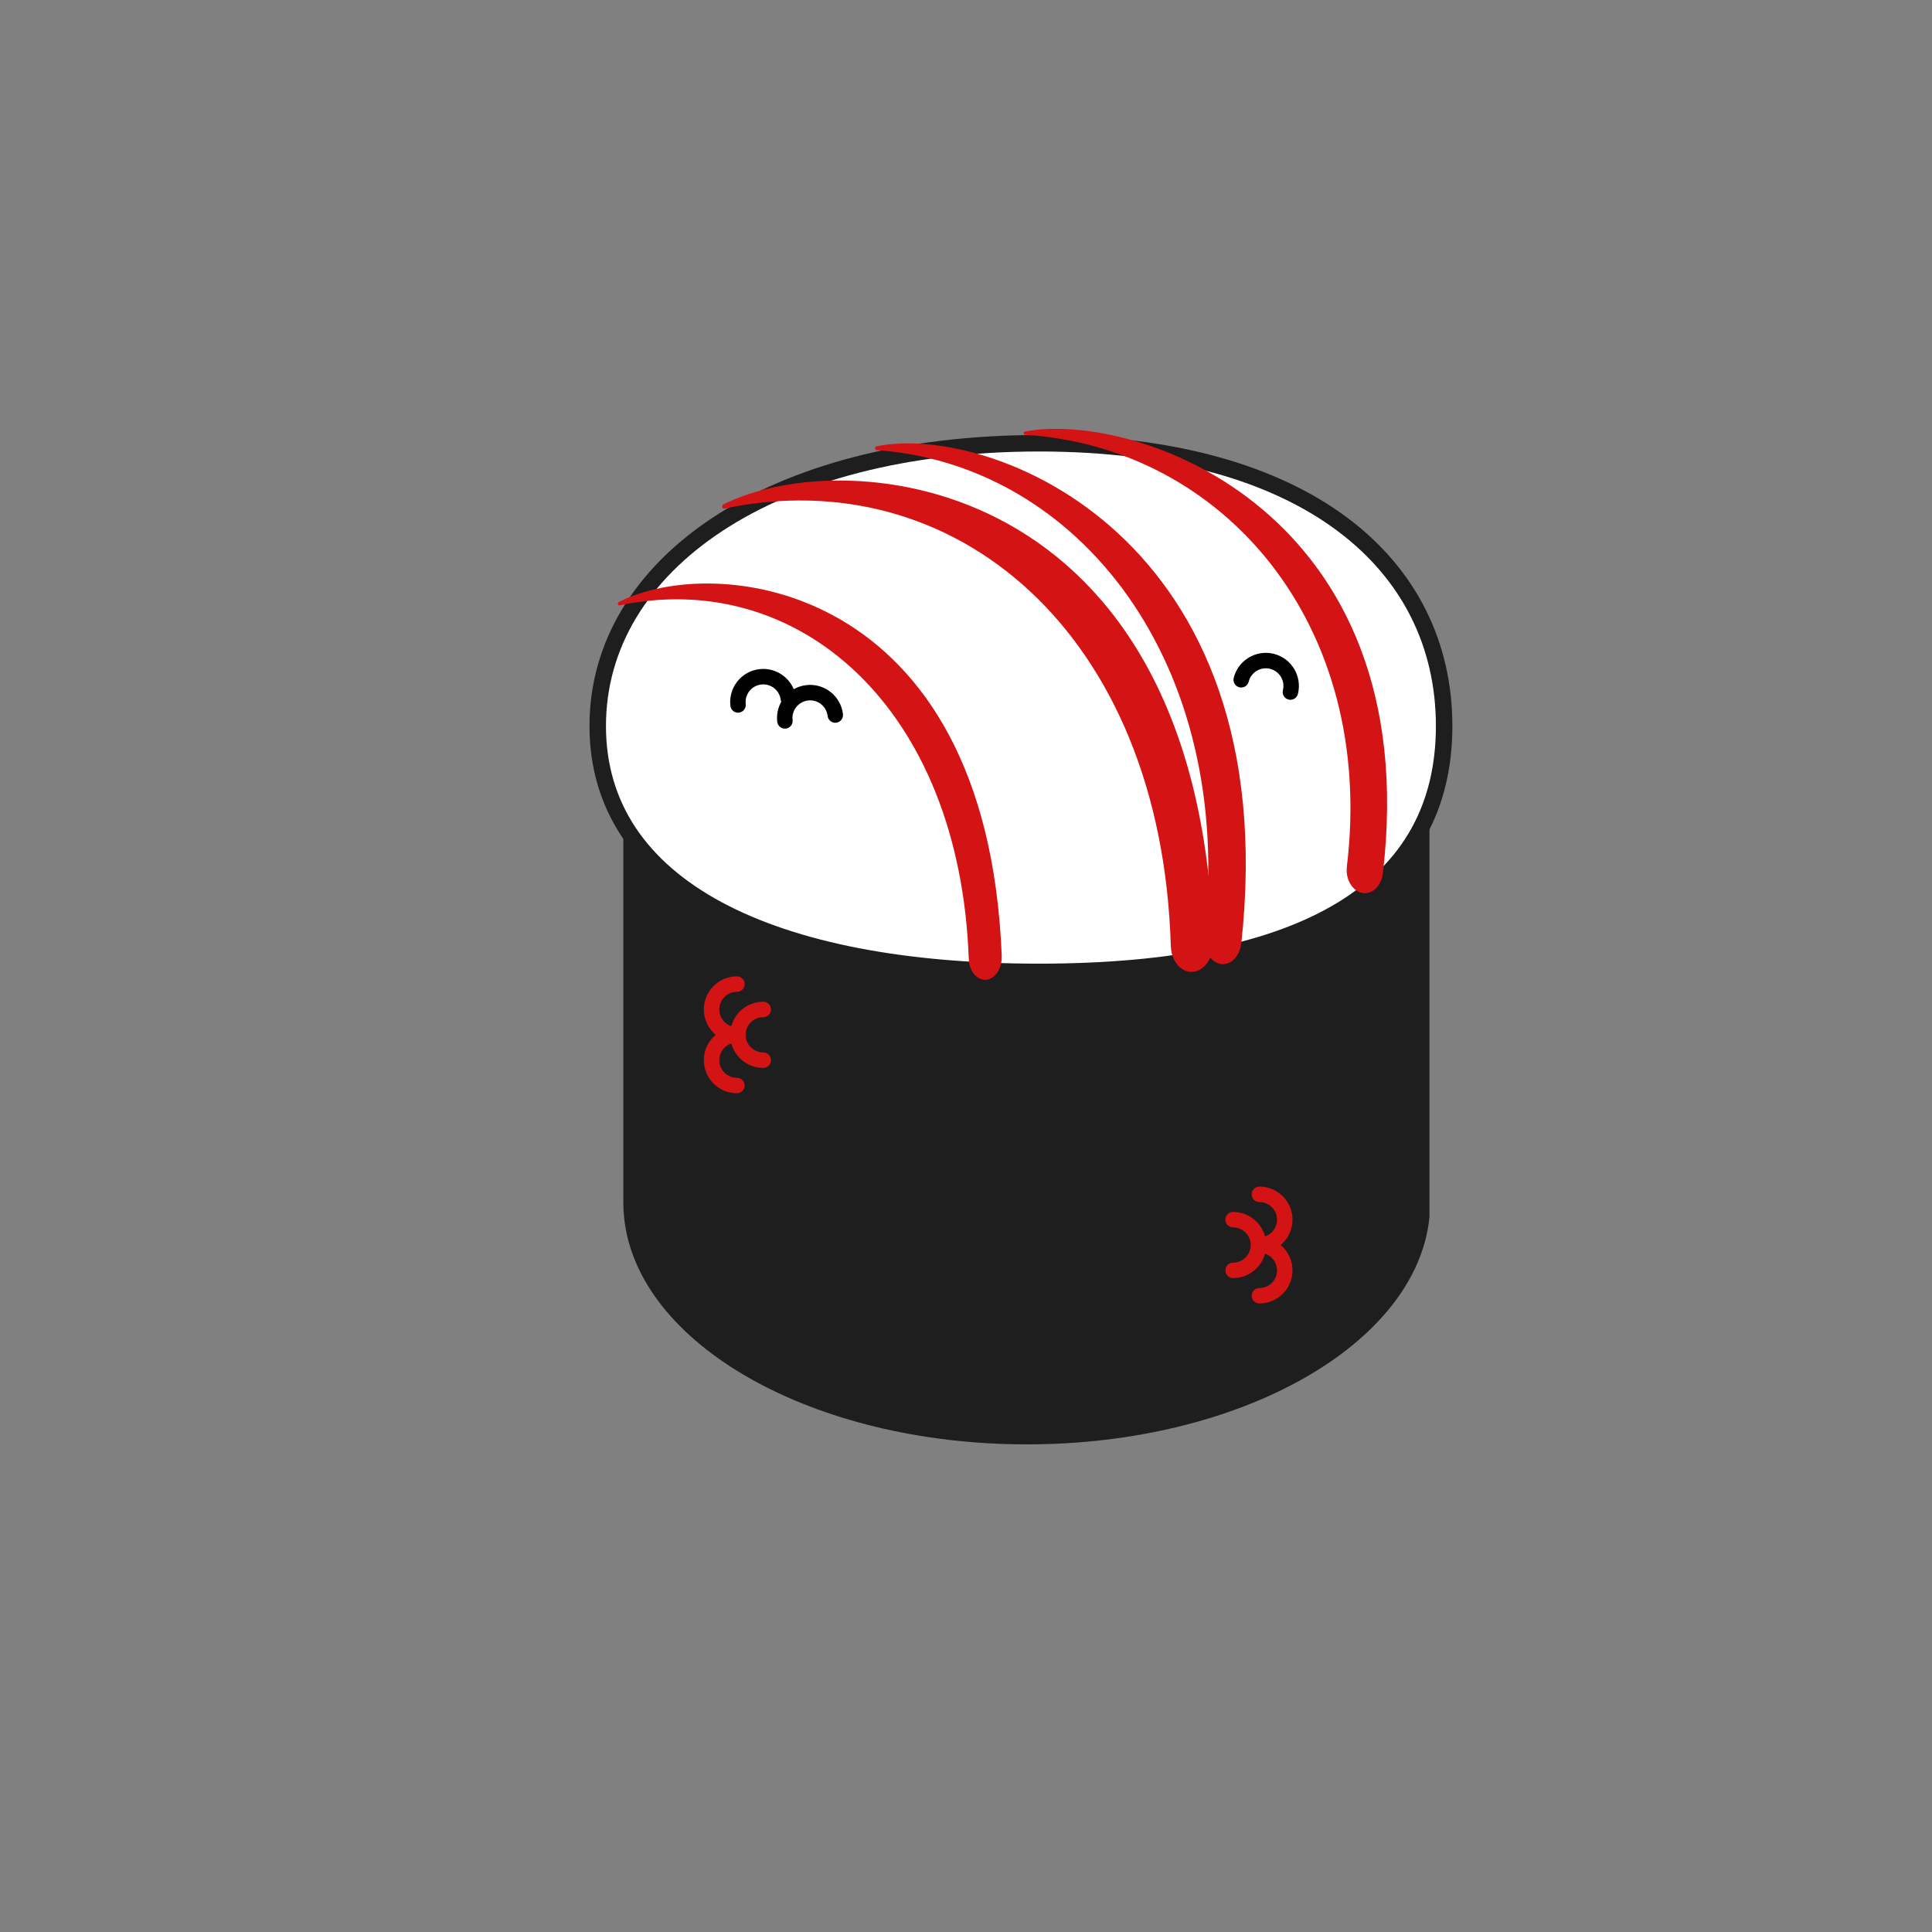 <?xml version="1.0" encoding="utf-8"?>
<!-- Generator: Adobe Illustrator 27.3.1, SVG Export Plug-In . SVG Version: 6.00 Build 0)  -->
<svg version="1.1" xmlns="http://www.w3.org/2000/svg" xmlns:xlink="http://www.w3.org/1999/xlink" x="0px" y="0px"
	 viewBox="0 0 2000 2000" style="enable-background:new 0 0 2000 2000;" xml:space="preserve">
<rect x="0" y="0" width="2000" height="2000" fill="#808080" stroke="none"/>
<style type="text/css">
	.st0{fill:#FFFFFF;}
	.st1{fill:#D41414;}
	.st2{fill:#1E1E1E;}
	.st3{fill-rule:evenodd;clip-rule:evenodd;fill:#D41414;}
	.st4{fill:#FFFFFF;stroke:#1E1E1E;stroke-width:17.056;stroke-miterlimit:10;}
	.st5{fill:#1D1D1B;}
	.st6{clip-path:url(#SVGID_00000096021888243548104130000003953089027688994192_);}
</style>
<g id="Слой_1">
</g>
<g id="Меню_Премиум">
</g>
<g id="Холодные_роллы">
</g>
<g id="Запеченные_роллы">
	<g>
		<g>
			<path class="st2" d="M1480.54,790.91c0,5.12-0.26,10.21-0.77,15.26v453.87c-13.18,131.21-194.78,235.17-416.87,235.17
				c-222.08,0-403.68-103.96-416.86-235.17c-0.51-5.06-0.77-10.16-0.77-15.3V790.91c0-3.08,0.09-6.14,0.28-9.19
				c8.06-134.06,191.83-241.27,417.35-241.27C1293.56,540.45,1480.54,652.59,1480.54,790.91z"/>
		</g>
	</g>
	<path class="st4" d="M1494.96,751.59c0,167.03-141.72,254.51-419.38,254.51s-456.81-87.48-456.81-254.51
		s179.15-292.73,456.81-292.73S1494.96,584.57,1494.96,751.59z"/>
	<g id="_x32__00000115516536239679280000000017140555703068060571_">
		<g>
			<g>
				<g>
					<path class="st1" d="M762.87,1079.23c-18.89,0-34.25-15.37-34.25-34.25c0-18.89,15.37-34.25,34.25-34.25c4.42,0,8,3.58,8,8
						s-3.58,8-8,8c-10.06,0-18.25,8.19-18.25,18.25c0,10.06,8.19,18.25,18.25,18.25c4.42,0,8,3.58,8,8
						S767.28,1079.23,762.87,1079.23z"/>
				</g>
			</g>
		</g>
	</g>
	<g id="_x32__00000140007264370158188030000018282406133800271021_">
		<g>
			<g>
				<g>
					<path class="st1" d="M762.87,1131.73c-18.89,0-34.25-15.37-34.25-34.25c0-18.89,15.37-34.25,34.25-34.25c4.42,0,8,3.58,8,8
						s-3.58,8-8,8c-10.06,0-18.25,8.19-18.25,18.25c0,10.06,8.19,18.25,18.25,18.25c4.42,0,8,3.58,8,8
						S767.28,1131.73,762.87,1131.73z"/>
				</g>
			</g>
		</g>
	</g>
	<g id="_x32__00000150095030638527584390000016493130525632531374_">
		<g>
			<g>
				<g>
					<path class="st1" d="M790.11,1105.48c-18.89,0-34.25-15.37-34.25-34.25c0-18.89,15.37-34.25,34.25-34.25c4.42,0,8,3.58,8,8
						s-3.58,8-8,8c-10.06,0-18.25,8.19-18.25,18.25c0,10.06,8.19,18.25,18.25,18.25c4.42,0,8,3.58,8,8
						S794.52,1105.48,790.11,1105.48z"/>
				</g>
			</g>
		</g>
	</g>
	<g id="_x32__00000043432812230872351980000016471694805410887858_">
		<g>
			<g>
				<g>
					<path class="st1" d="M1303.75,1296.85c-4.42,0-8-3.58-8-8s3.58-8,8-8c10.06,0,18.25-8.19,18.25-18.25
						c0-10.06-8.19-18.25-18.25-18.25c-4.42,0-8-3.58-8-8s3.58-8,8-8c18.89,0,34.25,15.37,34.25,34.25
						C1338,1281.48,1322.64,1296.85,1303.75,1296.85z"/>
				</g>
			</g>
		</g>
	</g>
	<g id="_x32__00000111908973781520631720000015666511915947820713_">
		<g>
			<g>
				<g>
					<path class="st1" d="M1303.75,1349.35c-4.42,0-8-3.58-8-8s3.58-8,8-8c10.06,0,18.25-8.19,18.25-18.25
						c0-10.06-8.19-18.25-18.25-18.25c-4.42,0-8-3.58-8-8s3.58-8,8-8c18.89,0,34.25,15.37,34.25,34.25
						C1338,1333.99,1322.64,1349.35,1303.75,1349.35z"/>
				</g>
			</g>
		</g>
	</g>
	<g id="_x32__00000036212248751821485620000012751374158481390765_">
		<g>
			<g>
				<g>
					<path class="st1" d="M1276.51,1323.1c-4.42,0-8-3.58-8-8s3.58-8,8-8c10.06,0,18.25-8.19,18.25-18.25s-8.19-18.25-18.25-18.25
						c-4.42,0-8-3.58-8-8s3.58-8,8-8c18.89,0,34.25,15.37,34.25,34.25S1295.4,1323.1,1276.51,1323.1z"/>
				</g>
			</g>
		</g>
	</g>
	<g id="_x32__00000086662623316421076170000010712656104156095918_">
		<g>
			<g>
				<g>
					<path d="M804.6,747.23c-2.2-18.76,11.28-35.81,30.04-38c18.76-2.2,35.81,11.28,38,30.04c0.51,4.39-2.63,8.36-7.02,8.88
						c-4.39,0.51-8.36-2.63-8.88-7.02c-1.17-10-10.25-17.18-20.25-16.01c-10,1.17-17.18,10.26-16.01,20.25
						c0.51,4.39-2.63,8.36-7.02,8.88C809.09,754.76,805.11,751.62,804.6,747.23z"/>
				</g>
			</g>
		</g>
	</g>
	<g id="_x32__00000018932910940581386080000012051283602236047265_">
		<g>
			<g>
				<g>
					<path d="M1277.13,701.8c4.56-18.33,23.18-29.53,41.51-24.96c18.33,4.56,29.53,23.19,24.96,41.51c-1.07,4.29-5.41,6.9-9.7,5.83
						c-4.29-1.07-6.9-5.41-5.83-9.7c2.43-9.77-3.54-19.69-13.3-22.12c-9.77-2.43-19.69,3.54-22.12,13.3
						c-1.07,4.29-5.41,6.9-9.7,5.83S1276.07,706.09,1277.13,701.8z"/>
				</g>
			</g>
		</g>
	</g>
	<g id="_x32__00000060722866844350341360000006732999439565094079_">
		<g>
			<g>
				<g>
					<path d="M756.09,730.7c-2.2-18.76,11.28-35.81,30.04-38c18.76-2.2,35.81,11.28,38,30.04c0.51,4.39-2.63,8.36-7.02,8.88
						c-4.39,0.51-8.36-2.63-8.88-7.02c-1.17-10-10.25-17.18-20.25-16.01c-10,1.17-17.18,10.26-16.01,20.25
						c0.51,4.39-2.63,8.36-7.02,8.88S756.6,735.09,756.09,730.7z"/>
				</g>
			</g>
		</g>
	</g>
	<g>
		<g>
			<path class="st1" d="M1418.12,923.66L1418.12,923.66c-13.21,4.86-25.91-9.36-23.83-26.67
				c30.14-251.25-128.4-433.79-332.81-446.86c-2.33-0.15-2.44-3.23-0.12-3.5l0,0c0.04,0,0.08-0.01,0.12-0.02
				c115.63-21.54,414.14,83.09,370.04,457.57C1430.43,913.45,1425.18,921.06,1418.12,923.66z"/>
		</g>
	</g>
	<g>
		<g>
			<path class="st1" d="M1271.59,996.98L1271.59,996.98c-13.5,5.46-26.77-9.46-24.7-27.86c31.77-282.82-130.4-488.48-339.63-503.18
				c-1.85-0.13-1.92-3.7-0.07-3.93v0c118.14-24.23,423.51,93.31,377.82,514.29C1283.96,986.03,1278.73,994.1,1271.59,996.98z"/>
		</g>
	</g>
	<g>
		<g>
			<path class="st1" d="M1244.25,1002.38L1244.25,1002.38c-14.29,10.38-31.6-2.02-32.23-23.19
				c-9.78-325.35-225.05-502.93-462.48-452.67c-2.1,0.45-2.75-3.51-0.71-4.36v0c128.84-64.64,490.83-30.9,507.18,452.88
				C1256.38,986.23,1251.81,996.89,1244.25,1002.38z"/>
		</g>
	</g>
	<g>
		<g>
			<path class="st1" d="M1028.02,1011.4L1028.02,1011.4c-11.04,8.25-24.55-1.8-25.16-18.79
				c-9.41-261.18-177.57-404.89-361.68-365.88c-1.63,0.35-2.15-2.83-0.58-3.51l0,0c99.7-51.16,381-22.07,396.39,366.3
				C1037.35,998.5,1033.86,1007.03,1028.02,1011.4z"/>
		</g>
	</g>
</g>
<g id="Жареные_роллы">
</g>
<g id="Сеты">
</g>
<g id="Пицца">
</g>
<g id="Закуски">
</g>
<g id="Соусы">
</g>
<g id="Салаты">
</g>
<g id="Вок">
</g>
<g id="Десерты">
</g>
<g id="Суси-пицца">
</g>
<g id="Ланчи">
</g>
<g id="Фитнес_меню">
</g>
<g id="Детское_меню">
</g>
<g id="Банкетное_меню">
</g>
<g id="Бургеры">
</g>
<g id="Суши-сэндвич">
</g>
</svg>
